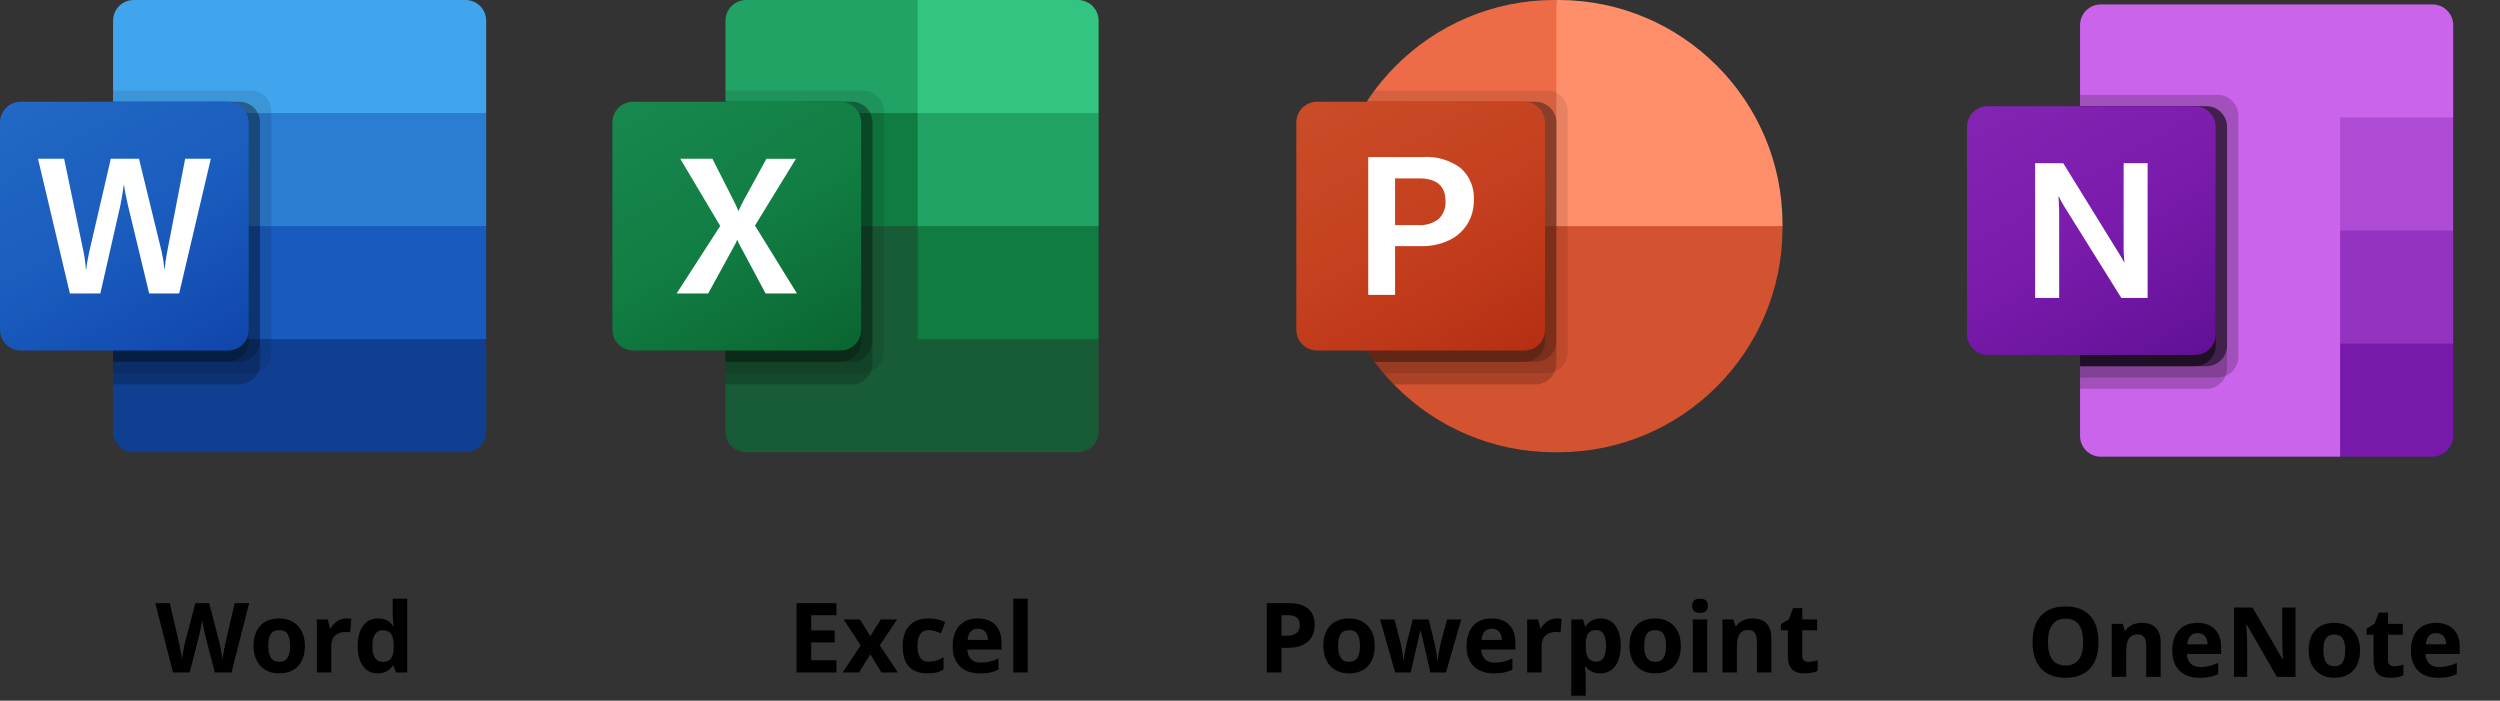 <svg width="2833" height="794" viewBox="0 0 2833 794" fill="none" xmlns="http://www.w3.org/2000/svg">
<rect x="0" y="0" width="2833" height="794" fill="#333333" stroke="none"/>
<path d="M527.452 0H151.61C138.64 0 128.125 10.515 128.125 23.485V128.125L345.937 192.187L550.937 128.125V23.485C550.937 10.515 540.423 0 527.452 0Z" fill="#41A5EE"/>
<path d="M550.937 128.125H128.125V256.25L345.937 294.687L550.937 256.25V128.125Z" fill="#2B7CD3"/>
<path d="M128.125 256.25V384.375L333.125 410L550.937 384.375V256.25H128.125Z" fill="#185ABD"/>
<path d="M151.61 512.5H527.452C540.423 512.5 550.938 501.985 550.938 489.015V384.375H128.125V489.015C128.125 501.985 138.64 512.5 151.61 512.5Z" fill="#103F91"/>
<path opacity="0.1" d="M284.015 102.5H128.125V422.812H284.015C296.968 422.77 307.458 412.28 307.5 399.327V125.985C307.458 113.032 296.968 102.542 284.015 102.5Z" fill="black"/>
<path opacity="0.2" d="M271.202 115.312H128.125V435.625H271.202C284.155 435.583 294.645 425.093 294.687 412.14V138.798C294.645 125.845 284.155 115.355 271.202 115.312Z" fill="black"/>
<path opacity="0.2" d="M271.202 115.312H128.125V410H271.202C284.155 409.958 294.645 399.468 294.687 386.515V138.798C294.645 125.845 284.155 115.355 271.202 115.312Z" fill="black"/>
<path opacity="0.2" d="M258.39 115.312H128.125V410H258.39C271.343 409.958 281.833 399.468 281.875 386.515V138.798C281.833 125.845 271.343 115.355 258.39 115.312Z" fill="black"/>
<path d="M23.485 115.312H258.39C271.36 115.312 281.875 125.827 281.875 138.798V373.702C281.875 386.673 271.36 397.188 258.39 397.188H23.485C10.515 397.188 0 386.673 0 373.702V138.798C0 125.827 10.515 115.312 23.485 115.312Z" fill="url(#paint0_linear)"/>
<path d="M96.376 295.43C96.837 299.056 97.144 302.208 97.285 304.911H97.823C98.028 302.349 98.455 299.261 99.105 295.648C99.754 292.035 100.339 288.981 100.86 286.487L125.563 179.913H157.504L183.129 284.885C184.618 291.413 185.684 298.029 186.32 304.693H186.742C187.22 298.237 188.11 291.818 189.407 285.475L209.843 179.861H238.915L203.014 332.586H169.048L144.705 231.444C144 228.536 143.193 224.731 142.309 220.054C141.425 215.377 140.874 211.956 140.656 209.804H140.233C139.951 212.289 139.4 215.98 138.58 220.874C137.76 225.768 137.102 229.39 136.607 231.739L113.723 332.561H79.181L43.088 179.912H72.685L94.941 286.704C95.44 288.896 95.915 291.817 96.376 295.43Z" fill="white"/>
<path d="M262.36 762H243.4L232.766 720.75C232.372 719.282 231.691 716.256 230.725 711.673C229.794 707.054 229.257 703.956 229.113 702.381C228.898 704.314 228.361 707.43 227.502 711.727C226.643 715.988 225.98 719.031 225.515 720.857L214.934 762H196.027L175.993 683.475H192.375L202.419 726.336C204.174 734.249 205.445 741.106 206.232 746.907C206.447 744.866 206.931 741.715 207.683 737.454C208.47 733.157 209.204 729.827 209.885 727.464L221.325 683.475H237.062L248.503 727.464C249.004 729.433 249.631 732.441 250.383 736.487C251.135 740.534 251.708 744.007 252.102 746.907C252.46 744.114 253.033 740.641 253.82 736.487C254.608 732.298 255.324 728.914 255.969 726.336L265.959 683.475H282.341L262.36 762ZM303.986 731.868C303.986 737.812 304.953 742.306 306.887 745.35C308.856 748.393 312.043 749.915 316.447 749.915C320.816 749.915 323.949 748.411 325.847 745.403C327.78 742.36 328.747 737.848 328.747 731.868C328.747 725.924 327.78 721.466 325.847 718.494C323.913 715.522 320.744 714.036 316.34 714.036C311.971 714.036 308.82 715.522 306.887 718.494C304.953 721.43 303.986 725.888 303.986 731.868ZM345.505 731.868C345.505 741.644 342.927 749.288 337.771 754.803C332.614 760.317 325.435 763.074 316.232 763.074C310.467 763.074 305.383 761.821 300.979 759.314C296.574 756.772 293.19 753.138 290.827 748.411C288.464 743.685 287.282 738.17 287.282 731.868C287.282 722.057 289.842 714.43 294.963 708.987C300.083 703.545 307.281 700.823 316.555 700.823C322.32 700.823 327.404 702.076 331.809 704.583C336.213 707.09 339.597 710.688 341.96 715.379C344.323 720.07 345.505 725.566 345.505 731.868ZM392.556 700.823C394.776 700.823 396.62 700.984 398.088 701.307L396.853 716.668C395.528 716.31 393.916 716.131 392.019 716.131C386.791 716.131 382.709 717.474 379.772 720.159C376.872 722.845 375.422 726.604 375.422 731.438V762H359.04V701.951H371.447L373.864 712.049H374.67C376.532 708.683 379.038 705.979 382.189 703.938C385.376 701.862 388.832 700.823 392.556 700.823ZM428.005 763.074C420.951 763.074 415.401 760.335 411.354 754.856C407.344 749.378 405.339 741.787 405.339 732.083C405.339 722.236 407.38 714.573 411.462 709.095C415.58 703.58 421.237 700.823 428.435 700.823C435.99 700.823 441.755 703.759 445.729 709.632H446.267C445.443 705.156 445.031 701.163 445.031 697.654V678.426H461.467V762H448.898L445.729 754.212H445.031C441.307 760.12 435.632 763.074 428.005 763.074ZM433.752 750.022C437.941 750.022 441.003 748.805 442.937 746.37C444.906 743.935 445.98 739.799 446.159 733.963V732.19C446.159 725.745 445.157 721.126 443.151 718.333C441.182 715.54 437.959 714.144 433.483 714.144C429.831 714.144 426.984 715.701 424.943 718.816C422.938 721.896 421.936 726.39 421.936 732.298C421.936 738.206 422.956 742.646 424.997 745.618C427.038 748.554 429.956 750.022 433.752 750.022Z" fill="black"/>
<path d="M2651.81 517.5H2380.58C2367.63 517.5 2357.12 506.997 2357.12 494.04V28.46C2357.12 15.503 2367.63 5 2380.58 5H2756.48C2769.43 5 2779.94 15.503 2779.94 28.46V133.125L2651.81 517.5Z" fill="#CA64EA"/>
<path d="M2779.94 261.25L2715.88 299.688L2651.81 261.25V133.125H2779.94V261.25H2779.94Z" fill="#AE4BD5"/>
<path d="M2779.94 389.375L2715.87 427.812L2651.81 389.375V261.25H2779.94V389.375Z" fill="#9332BF"/>
<path d="M2651.81 389.375H2779.94V493.477C2779.94 506.744 2769.18 517.5 2755.91 517.5H2651.81V389.375Z" fill="#7719AA"/>
<path opacity="0.2" d="M2513.01 107.5H2357.12V427.812H2513.01C2525.97 427.77 2536.46 417.28 2536.5 404.327V130.985C2536.46 118.032 2525.97 107.542 2513.01 107.5Z" fill="black"/>
<path opacity="0.2" d="M2500.2 120.312H2357.12V440.625H2500.2C2513.16 440.583 2523.65 430.093 2523.69 417.14V143.798C2523.65 130.845 2513.16 120.355 2500.2 120.312Z" fill="black"/>
<path opacity="0.5" d="M2500.2 120.312H2357.12V415H2500.2C2513.16 414.958 2523.65 404.468 2523.69 391.515V143.798C2523.65 130.845 2513.16 120.355 2500.2 120.312Z" fill="black"/>
<path opacity="0.5" d="M2487.39 120.312H2357.12V415H2487.39C2500.34 414.958 2510.83 404.468 2510.88 391.515V143.798C2510.83 130.845 2500.34 120.355 2487.39 120.312Z" fill="black"/>
<path d="M2252.49 120.312H2487.39C2500.36 120.312 2510.88 130.827 2510.88 143.798V378.702C2510.88 391.673 2500.36 402.188 2487.39 402.188H2252.49C2239.51 402.187 2229 391.673 2229 378.702V143.798C2229 130.827 2239.51 120.312 2252.49 120.312Z" fill="url(#paint1_linear)"/>
<path d="M2306.21 184.912H2338.05L2400.61 286.131C2403.45 290.666 2405.59 294.318 2407.02 297.085H2407.43C2406.65 290.195 2406.34 283.261 2406.5 276.329V184.912H2433.67V337.586H2403.86L2338.96 233.561C2336.76 230.129 2334.82 226.535 2333.17 222.811H2332.65C2333.31 230.387 2333.58 237.99 2333.46 245.592V337.586H2306.21V184.912Z" fill="white"/>
<path d="M2378.05 727.63C2378.05 740.628 2374.83 750.618 2368.38 757.601C2361.94 764.583 2352.7 768.074 2340.67 768.074C2328.64 768.074 2319.4 764.583 2312.95 757.601C2306.51 750.618 2303.28 740.592 2303.28 727.522C2303.28 714.453 2306.51 704.48 2312.95 697.605C2319.43 690.695 2328.71 687.239 2340.77 687.239C2352.84 687.239 2362.06 690.713 2368.44 697.659C2374.85 704.606 2378.05 714.596 2378.05 727.63ZM2320.74 727.63C2320.74 736.403 2322.41 743.009 2325.74 747.449C2329.07 751.889 2334.04 754.109 2340.67 754.109C2353.95 754.109 2360.59 745.283 2360.59 727.63C2360.59 709.941 2353.99 701.097 2340.77 701.097C2334.15 701.097 2329.15 703.335 2325.79 707.811C2322.42 712.251 2320.74 718.857 2320.74 727.63ZM2448.46 767H2432.08V731.927C2432.08 727.594 2431.31 724.354 2429.77 722.205C2428.23 720.021 2425.78 718.929 2422.42 718.929C2417.83 718.929 2414.52 720.468 2412.48 723.548C2410.44 726.591 2409.42 731.658 2409.42 738.748V767H2393.04V706.951H2405.55L2407.75 714.632H2408.67C2410.49 711.731 2413 709.547 2416.18 708.079C2419.41 706.575 2423.06 705.823 2427.14 705.823C2434.12 705.823 2439.42 707.721 2443.04 711.517C2446.66 715.276 2448.46 720.719 2448.46 727.845V767ZM2490.2 717.479C2486.72 717.479 2484 718.589 2482.03 720.809C2480.06 722.993 2478.94 726.108 2478.65 730.154H2501.64C2501.57 726.108 2500.51 722.993 2498.47 720.809C2496.43 718.589 2493.67 717.479 2490.2 717.479ZM2492.51 768.074C2482.84 768.074 2475.28 765.407 2469.84 760.071C2464.4 754.736 2461.68 747.181 2461.68 737.405C2461.68 727.343 2464.18 719.573 2469.2 714.095C2474.25 708.58 2481.21 705.823 2490.09 705.823C2498.58 705.823 2505.18 708.24 2509.91 713.074C2514.64 717.908 2517 724.586 2517 733.108V741.058H2478.27C2478.45 745.713 2479.83 749.347 2482.41 751.961C2484.99 754.575 2488.6 755.882 2493.26 755.882C2496.88 755.882 2500.3 755.506 2503.52 754.754C2506.74 754.002 2510.11 752.802 2513.62 751.155V763.831C2510.75 765.263 2507.69 766.32 2504.43 767C2501.17 767.716 2497.2 768.074 2492.51 768.074ZM2601.27 767H2580.11L2545.95 707.596H2545.47C2546.15 718.087 2546.49 725.571 2546.49 730.047V767H2531.61V688.475H2552.61L2586.72 747.288H2587.09C2586.56 737.083 2586.29 729.868 2586.29 725.643V688.475H2601.27V767ZM2632.85 736.868C2632.85 742.812 2633.82 747.306 2635.75 750.35C2637.72 753.393 2640.91 754.915 2645.32 754.915C2649.68 754.915 2652.82 753.411 2654.71 750.403C2656.65 747.36 2657.62 742.848 2657.62 736.868C2657.62 730.924 2656.65 726.466 2654.71 723.494C2652.78 720.522 2649.61 719.036 2645.21 719.036C2640.84 719.036 2637.69 720.522 2635.75 723.494C2633.82 726.43 2632.85 730.888 2632.85 736.868ZM2674.37 736.868C2674.37 746.644 2671.79 754.288 2666.64 759.803C2661.48 765.317 2654.3 768.074 2645.1 768.074C2639.34 768.074 2634.25 766.821 2629.85 764.314C2625.44 761.772 2622.06 758.138 2619.7 753.411C2617.33 748.685 2616.15 743.17 2616.15 736.868C2616.15 727.057 2618.71 719.43 2623.83 713.987C2628.95 708.545 2636.15 705.823 2645.42 705.823C2651.19 705.823 2656.27 707.076 2660.68 709.583C2665.08 712.09 2668.46 715.688 2670.83 720.379C2673.19 725.07 2674.37 730.566 2674.37 736.868ZM2713.21 755.022C2716.07 755.022 2719.51 754.396 2723.52 753.143V765.335C2719.44 767.161 2714.42 768.074 2708.48 768.074C2701.93 768.074 2697.15 766.427 2694.14 763.133C2691.17 759.803 2689.68 754.826 2689.68 748.201V719.251H2681.84V712.322L2690.86 706.844L2695.59 694.168H2706.06V706.951H2722.87V719.251H2706.06V748.201C2706.06 750.529 2706.71 752.247 2708 753.357C2709.32 754.467 2711.06 755.022 2713.21 755.022ZM2760.58 717.479C2757.11 717.479 2754.38 718.589 2752.42 720.809C2750.45 722.993 2749.32 726.108 2749.03 730.154H2772.02C2771.95 726.108 2770.89 722.993 2768.85 720.809C2766.81 718.589 2764.05 717.479 2760.58 717.479ZM2762.89 768.074C2753.22 768.074 2745.67 765.407 2740.22 760.071C2734.78 754.736 2732.06 747.181 2732.06 737.405C2732.06 727.343 2734.57 719.573 2739.58 714.095C2744.63 708.58 2751.59 705.823 2760.47 705.823C2768.96 705.823 2775.56 708.24 2780.29 713.074C2785.02 717.908 2787.38 724.586 2787.38 733.108V741.058H2748.66C2748.83 745.713 2750.21 749.347 2752.79 751.961C2755.37 754.575 2758.99 755.882 2763.64 755.882C2767.26 755.882 2770.68 755.506 2773.9 754.754C2777.12 754.002 2780.49 752.802 2784 751.155V763.831C2781.13 765.263 2778.07 766.32 2774.81 767C2771.55 767.716 2767.58 768.074 2762.89 768.074Z" fill="black"/>
<path d="M1802.13 281.875L1763.69 0H1760.82C1621.05 0.408 1507.85 113.611 1507.44 253.38V256.25L1802.13 281.875Z" fill="#ED6C47"/>
<path d="M1766.56 0H1763.69V256.25L1891.81 307.5L2019.94 256.25V253.38C2019.53 113.611 1906.33 0.408 1766.56 0Z" fill="#FF8F6B"/>
<path d="M2019.94 256.25V259.069C2019.54 398.868 1906.31 512.099 1766.51 512.5H1760.87C1621.07 512.099 1507.84 398.868 1507.44 259.069V256.25H2019.94Z" fill="#D35230"/>
<path opacity="0.1" d="M1776.5 125.947V399.366C1776.44 408.866 1770.68 417.401 1761.89 421.019C1759.1 422.202 1756.09 422.812 1753.05 422.812H1567.91C1564.32 418.712 1560.87 414.356 1557.66 410C1525.02 366.455 1507.39 313.49 1507.44 259.069V253.431C1507.36 204.344 1521.71 156.317 1548.69 115.312C1551.51 110.956 1554.46 106.6 1557.66 102.5H1753.05C1765.96 102.598 1776.4 113.038 1776.5 125.947Z" fill="black"/>
<path opacity="0.2" d="M1763.69 138.76V412.178C1763.69 415.215 1763.08 418.222 1761.89 421.019C1758.28 429.804 1749.74 435.561 1740.24 435.625H1579.57C1575.52 431.509 1571.63 427.235 1567.91 422.812C1564.32 418.712 1560.87 414.356 1557.66 410C1525.02 366.455 1507.39 313.49 1507.44 259.069V253.431C1507.36 204.344 1521.71 156.317 1548.69 115.312H1740.24C1753.15 115.41 1763.59 125.851 1763.69 138.76Z" fill="black"/>
<path opacity="0.2" d="M1763.69 138.759V386.553C1763.59 399.462 1753.15 409.902 1740.24 410H1557.66C1525.02 366.455 1507.39 313.49 1507.44 259.069V253.431C1507.36 204.344 1521.71 156.317 1548.69 115.312H1740.24C1753.15 115.41 1763.59 125.85 1763.69 138.759Z" fill="black"/>
<path opacity="0.2" d="M1750.87 138.759V386.553C1750.78 399.462 1740.34 409.902 1727.43 410H1557.66C1525.02 366.455 1507.39 313.49 1507.44 259.069V253.431C1507.36 204.344 1521.71 156.317 1548.69 115.312H1727.43C1740.34 115.41 1750.78 125.85 1750.87 138.759Z" fill="black"/>
<path d="M1492.49 115.312H1727.39C1740.36 115.312 1750.87 125.827 1750.87 138.798V373.702C1750.87 386.673 1740.36 397.188 1727.39 397.188H1492.49C1479.51 397.188 1469 386.673 1469 373.702V138.798C1469 125.827 1479.51 115.312 1492.49 115.312Z" fill="url(#paint2_linear)"/>
<path d="M1612.5 177.953C1627.79 176.921 1642.95 181.363 1655.27 190.484C1665.54 199.655 1671.03 213.038 1670.16 226.782C1670.32 236.335 1667.78 245.741 1662.81 253.906C1657.79 261.93 1650.55 268.329 1641.97 272.33C1632.16 276.893 1621.43 279.146 1610.62 278.916H1580.9V334.137H1550.47V177.953H1612.5ZM1580.88 255.059H1607.07C1615.37 255.669 1623.61 253.211 1630.22 248.153C1635.69 242.907 1638.56 235.509 1638.05 227.948C1638.05 210.736 1628.05 202.131 1608.04 202.131H1580.88V255.059H1580.88Z" fill="white"/>
<path d="M1452.15 720.428H1457.63C1462.75 720.428 1466.58 719.425 1469.12 717.42C1471.67 715.379 1472.94 712.425 1472.94 708.558C1472.94 704.655 1471.86 701.772 1469.71 699.91C1467.6 698.048 1464.27 697.117 1459.72 697.117H1452.15V720.428ZM1489.75 707.967C1489.75 716.417 1487.1 722.881 1481.8 727.356C1476.54 731.832 1469.03 734.07 1459.29 734.07H1452.15V762H1435.5V683.475H1460.58C1470.11 683.475 1477.34 685.534 1482.28 689.651C1487.26 693.733 1489.75 699.839 1489.75 707.967ZM1516.34 731.868C1516.34 737.812 1517.3 742.306 1519.24 745.35C1521.21 748.393 1524.39 749.915 1528.8 749.915C1533.17 749.915 1536.3 748.411 1538.2 745.403C1540.13 742.36 1541.1 737.848 1541.1 731.868C1541.1 725.924 1540.13 721.466 1538.2 718.494C1536.26 715.522 1533.09 714.036 1528.69 714.036C1524.32 714.036 1521.17 715.522 1519.24 718.494C1517.3 721.43 1516.34 725.888 1516.34 731.868ZM1557.85 731.868C1557.85 741.644 1555.28 749.288 1550.12 754.803C1544.96 760.317 1537.78 763.074 1528.58 763.074C1522.82 763.074 1517.73 761.821 1513.33 759.314C1508.92 756.772 1505.54 753.138 1503.18 748.411C1500.81 743.685 1499.63 738.17 1499.63 731.868C1499.63 722.057 1502.19 714.43 1507.31 708.987C1512.43 703.545 1519.63 700.823 1528.9 700.823C1534.67 700.823 1539.75 702.076 1544.16 704.583C1548.56 707.09 1551.95 710.688 1554.31 715.379C1556.67 720.07 1557.85 725.566 1557.85 731.868ZM1620.75 762L1616.13 740.999L1609.9 714.466H1609.52L1598.57 762H1580.95L1563.87 701.951H1580.2L1587.13 728.538C1588.24 733.3 1589.36 739.871 1590.51 748.25H1590.83C1590.98 745.529 1591.6 741.214 1592.71 735.306L1593.57 730.74L1600.98 701.951H1619.03L1626.07 730.74C1626.21 731.528 1626.43 732.692 1626.71 734.231C1627.03 735.771 1627.34 737.418 1627.62 739.173C1627.91 740.892 1628.16 742.592 1628.38 744.275C1628.63 745.923 1628.77 747.247 1628.81 748.25H1629.13C1629.45 745.672 1630.02 742.145 1630.85 737.669C1631.67 733.157 1632.26 730.114 1632.62 728.538L1639.82 701.951H1655.88L1638.58 762H1620.75ZM1690.47 712.479C1686.99 712.479 1684.27 713.589 1682.3 715.809C1680.33 717.993 1679.21 721.108 1678.92 725.154H1701.91C1701.84 721.108 1700.78 717.993 1698.74 715.809C1696.7 713.589 1693.94 712.479 1690.47 712.479ZM1692.78 763.074C1683.11 763.074 1675.55 760.407 1670.11 755.071C1664.67 749.736 1661.95 742.181 1661.95 732.405C1661.95 722.343 1664.45 714.573 1669.47 709.095C1674.51 703.58 1681.48 700.823 1690.36 700.823C1698.85 700.823 1705.45 703.24 1710.18 708.074C1714.91 712.908 1717.27 719.586 1717.27 728.108V736.058H1678.54C1678.72 740.713 1680.1 744.347 1682.68 746.961C1685.26 749.575 1688.87 750.882 1693.53 750.882C1697.14 750.882 1700.56 750.506 1703.79 749.754C1707.01 749.002 1710.38 747.802 1713.88 746.155V758.831C1711.02 760.263 1707.96 761.32 1704.7 762C1701.44 762.716 1697.47 763.074 1692.78 763.074ZM1764.1 700.823C1766.32 700.823 1768.17 700.984 1769.64 701.307L1768.4 716.668C1767.08 716.31 1765.47 716.131 1763.57 716.131C1758.34 716.131 1754.26 717.474 1751.32 720.159C1748.42 722.845 1746.97 726.604 1746.97 731.438V762H1730.59V701.951H1743L1745.41 712.049H1746.22C1748.08 708.683 1750.59 705.979 1753.74 703.938C1756.93 701.862 1760.38 700.823 1764.1 700.823ZM1813.52 763.074C1806.46 763.074 1800.93 760.514 1796.92 755.394H1796.06C1796.64 760.407 1796.92 763.307 1796.92 764.095V788.426H1780.54V701.951H1793.86L1796.17 709.739H1796.92C1800.75 703.795 1806.43 700.823 1813.95 700.823C1821.04 700.823 1826.59 703.562 1830.6 709.041C1834.61 714.52 1836.61 722.129 1836.61 731.868C1836.61 738.278 1835.67 743.846 1833.77 748.572C1831.91 753.299 1829.24 756.897 1825.76 759.368C1822.29 761.839 1818.21 763.074 1813.52 763.074ZM1808.68 713.929C1804.64 713.929 1801.68 715.182 1799.82 717.688C1797.96 720.159 1796.99 724.259 1796.92 729.988V731.761C1796.92 738.206 1797.87 742.825 1799.77 745.618C1801.7 748.411 1804.75 749.808 1808.9 749.808C1816.24 749.808 1819.91 743.756 1819.91 731.653C1819.91 725.745 1819 721.323 1817.17 718.387C1815.38 715.415 1812.55 713.929 1808.68 713.929ZM1863.2 731.868C1863.2 737.812 1864.17 742.306 1866.1 745.35C1868.07 748.393 1871.26 749.915 1875.66 749.915C1880.03 749.915 1883.16 748.411 1885.06 745.403C1887 742.36 1887.96 737.848 1887.96 731.868C1887.96 725.924 1887 721.466 1885.06 718.494C1883.13 715.522 1879.96 714.036 1875.55 714.036C1871.19 714.036 1868.04 715.522 1866.1 718.494C1864.17 721.43 1863.2 725.888 1863.2 731.868ZM1904.72 731.868C1904.72 741.644 1902.14 749.288 1896.99 754.803C1891.83 760.317 1884.65 763.074 1875.45 763.074C1869.68 763.074 1864.6 761.821 1860.19 759.314C1855.79 756.772 1852.41 753.138 1850.04 748.411C1847.68 743.685 1846.5 738.17 1846.5 731.868C1846.5 722.057 1849.06 714.43 1854.18 708.987C1859.3 703.545 1866.5 700.823 1875.77 700.823C1881.53 700.823 1886.62 702.076 1891.02 704.583C1895.43 707.09 1898.81 710.688 1901.17 715.379C1903.54 720.07 1904.72 725.566 1904.72 731.868ZM1917.56 686.429C1917.56 681.093 1920.53 678.426 1926.47 678.426C1932.42 678.426 1935.39 681.093 1935.39 686.429C1935.39 688.971 1934.64 690.958 1933.13 692.391C1931.66 693.787 1929.44 694.485 1926.47 694.485C1920.53 694.485 1917.56 691.8 1917.56 686.429ZM1934.64 762H1918.25V701.951H1934.64V762ZM2007.31 762H1990.93V726.927C1990.93 722.594 1990.16 719.354 1988.62 717.205C1987.08 715.021 1984.62 713.929 1981.26 713.929C1976.67 713.929 1973.36 715.468 1971.32 718.548C1969.28 721.591 1968.26 726.658 1968.26 733.748V762H1951.88V701.951H1964.39L1966.59 709.632H1967.51C1969.33 706.731 1971.84 704.547 1975.03 703.079C1978.25 701.575 1981.9 700.823 1985.98 700.823C1992.97 700.823 1998.27 702.721 2001.88 706.517C2005.5 710.276 2007.31 715.719 2007.31 722.845V762ZM2049.47 750.022C2052.34 750.022 2055.77 749.396 2059.78 748.143V760.335C2055.7 762.161 2050.69 763.074 2044.74 763.074C2038.19 763.074 2033.41 761.427 2030.4 758.133C2027.43 754.803 2025.95 749.826 2025.95 743.201V714.251H2018.1V707.322L2027.13 701.844L2031.85 689.168H2042.33V701.951H2059.14V714.251H2042.33V743.201C2042.33 745.529 2042.97 747.247 2044.26 748.357C2045.59 749.467 2047.32 750.022 2049.47 750.022Z" fill="black"/>
<path d="M1039.94 243.437L822.125 205V489.015C822.125 501.985 832.64 512.5 845.61 512.5H1221.45C1234.42 512.5 1244.94 501.985 1244.94 489.015V384.375L1039.94 243.437Z" fill="#185C37"/>
<path d="M1039.94 0H845.61C832.64 0 822.125 10.515 822.125 23.485V128.125L1039.94 256.25L1155.25 294.687L1244.94 256.25V128.125L1039.94 0Z" fill="#21A366"/>
<path d="M822.125 128.125H1039.94V256.25H822.125V128.125Z" fill="#107C41"/>
<path opacity="0.1" d="M978.015 102.5H822.125V422.812H978.015C990.968 422.77 1001.46 412.28 1001.5 399.327V125.985C1001.46 113.032 990.968 102.542 978.015 102.5Z" fill="black"/>
<path opacity="0.2" d="M965.202 115.312H822.125V435.625H965.202C978.155 435.583 988.645 425.093 988.687 412.14V138.798C988.645 125.845 978.155 115.355 965.202 115.312Z" fill="black"/>
<path opacity="0.2" d="M965.202 115.312H822.125V410H965.202C978.155 409.958 988.645 399.468 988.687 386.515V138.798C988.645 125.845 978.155 115.355 965.202 115.312Z" fill="black"/>
<path opacity="0.2" d="M952.39 115.312H822.125V410H952.39C965.343 409.958 975.833 399.468 975.875 386.515V138.798C975.833 125.845 965.343 115.355 952.39 115.312Z" fill="black"/>
<path d="M717.485 115.312H952.389C965.36 115.312 975.875 125.827 975.875 138.798V373.702C975.875 386.673 965.36 397.187 952.389 397.187H717.485C704.515 397.187 694 386.673 694 373.702V138.798C694 125.827 704.515 115.312 717.485 115.312Z" fill="url(#paint3_linear)"/>
<path d="M766.736 332.587L816.141 256.032L770.875 179.9H807.288L831.99 228.588C834.271 233.213 835.834 236.647 836.68 238.915H837C838.623 235.225 840.331 231.641 842.125 228.165L868.532 179.926H901.959L855.54 255.61L903.138 332.587H867.571L839.037 279.146C837.693 276.872 836.553 274.484 835.629 272.01H835.207C834.371 274.434 833.262 276.755 831.901 278.928L802.522 332.587H766.736Z" fill="white"/>
<path d="M1221.45 0H1039.94V128.125H1244.94V23.485C1244.94 10.515 1234.42 0 1221.45 0Z" fill="#33C481"/>
<path d="M1039.94 256.25H1244.94V384.375H1039.94V256.25Z" fill="#107C41"/>
<path d="M947.868 762H902.644V683.475H947.868V697.117H919.294V714.358H945.881V728.001H919.294V748.25H947.868V762ZM975.314 731.331L955.979 701.951H974.562L986.218 721.072L997.98 701.951H1016.56L997.014 731.331L1017.48 762H998.84L986.218 741.429L973.542 762H954.958L975.314 731.331ZM1050.99 763.074C1032.3 763.074 1022.96 752.815 1022.96 732.298C1022.96 722.093 1025.5 714.305 1030.58 708.934C1035.67 703.527 1042.95 700.823 1052.44 700.823C1059.39 700.823 1065.62 702.184 1071.13 704.905L1066.3 717.581C1063.72 716.543 1061.32 715.701 1059.1 715.057C1056.88 714.376 1054.66 714.036 1052.44 714.036C1043.92 714.036 1039.66 720.088 1039.66 732.19C1039.66 743.935 1043.92 749.808 1052.44 749.808C1055.59 749.808 1058.51 749.396 1061.2 748.572C1063.88 747.713 1066.57 746.388 1069.25 744.598V758.616C1066.61 760.299 1063.92 761.463 1061.2 762.107C1058.51 762.752 1055.11 763.074 1050.99 763.074ZM1108.09 712.479C1104.61 712.479 1101.89 713.589 1099.92 715.809C1097.95 717.993 1096.83 721.108 1096.54 725.154H1119.53C1119.46 721.108 1118.4 717.993 1116.36 715.809C1114.32 713.589 1111.56 712.479 1108.09 712.479ZM1110.4 763.074C1100.73 763.074 1093.17 760.407 1087.73 755.071C1082.29 749.736 1079.57 742.181 1079.57 732.405C1079.57 722.343 1082.07 714.573 1087.09 709.095C1092.14 703.58 1099.1 700.823 1107.98 700.823C1116.47 700.823 1123.07 703.24 1127.8 708.074C1132.53 712.908 1134.89 719.586 1134.89 728.108V736.058H1096.16C1096.34 740.713 1097.72 744.347 1100.3 746.961C1102.88 749.575 1106.49 750.882 1111.15 750.882C1114.77 750.882 1118.19 750.506 1121.41 749.754C1124.63 749.002 1128 747.802 1131.51 746.155V758.831C1128.64 760.263 1125.58 761.32 1122.32 762C1119.06 762.716 1115.09 763.074 1110.4 763.074ZM1164.59 762H1148.21V678.426H1164.59V762Z" fill="black"/>
<defs>
<linearGradient id="paint0_linear" x1="48.967" y1="96.962" x2="232.908" y2="415.538" gradientUnits="userSpaceOnUse">
<stop stop-color="#2368C4"/>
<stop offset="0.5" stop-color="#1A5DBE"/>
<stop offset="1" stop-color="#1146AC"/>
</linearGradient>
<linearGradient id="paint1_linear" x1="2277.97" y1="101.962" x2="2461.91" y2="420.538" gradientUnits="userSpaceOnUse">
<stop stop-color="#8324B3"/>
<stop offset="0.5" stop-color="#7A1BAC"/>
<stop offset="1" stop-color="#621197"/>
</linearGradient>
<linearGradient id="paint2_linear" x1="1517.97" y1="96.962" x2="1701.91" y2="415.538" gradientUnits="userSpaceOnUse">
<stop stop-color="#CA4C28"/>
<stop offset="0.5" stop-color="#C5401E"/>
<stop offset="1" stop-color="#B62F14"/>
</linearGradient>
<linearGradient id="paint3_linear" x1="742.967" y1="96.962" x2="926.908" y2="415.538" gradientUnits="userSpaceOnUse">
<stop stop-color="#18884F"/>
<stop offset="0.5" stop-color="#117E43"/>
<stop offset="1" stop-color="#0B6631"/>
</linearGradient>
</defs>
</svg>
